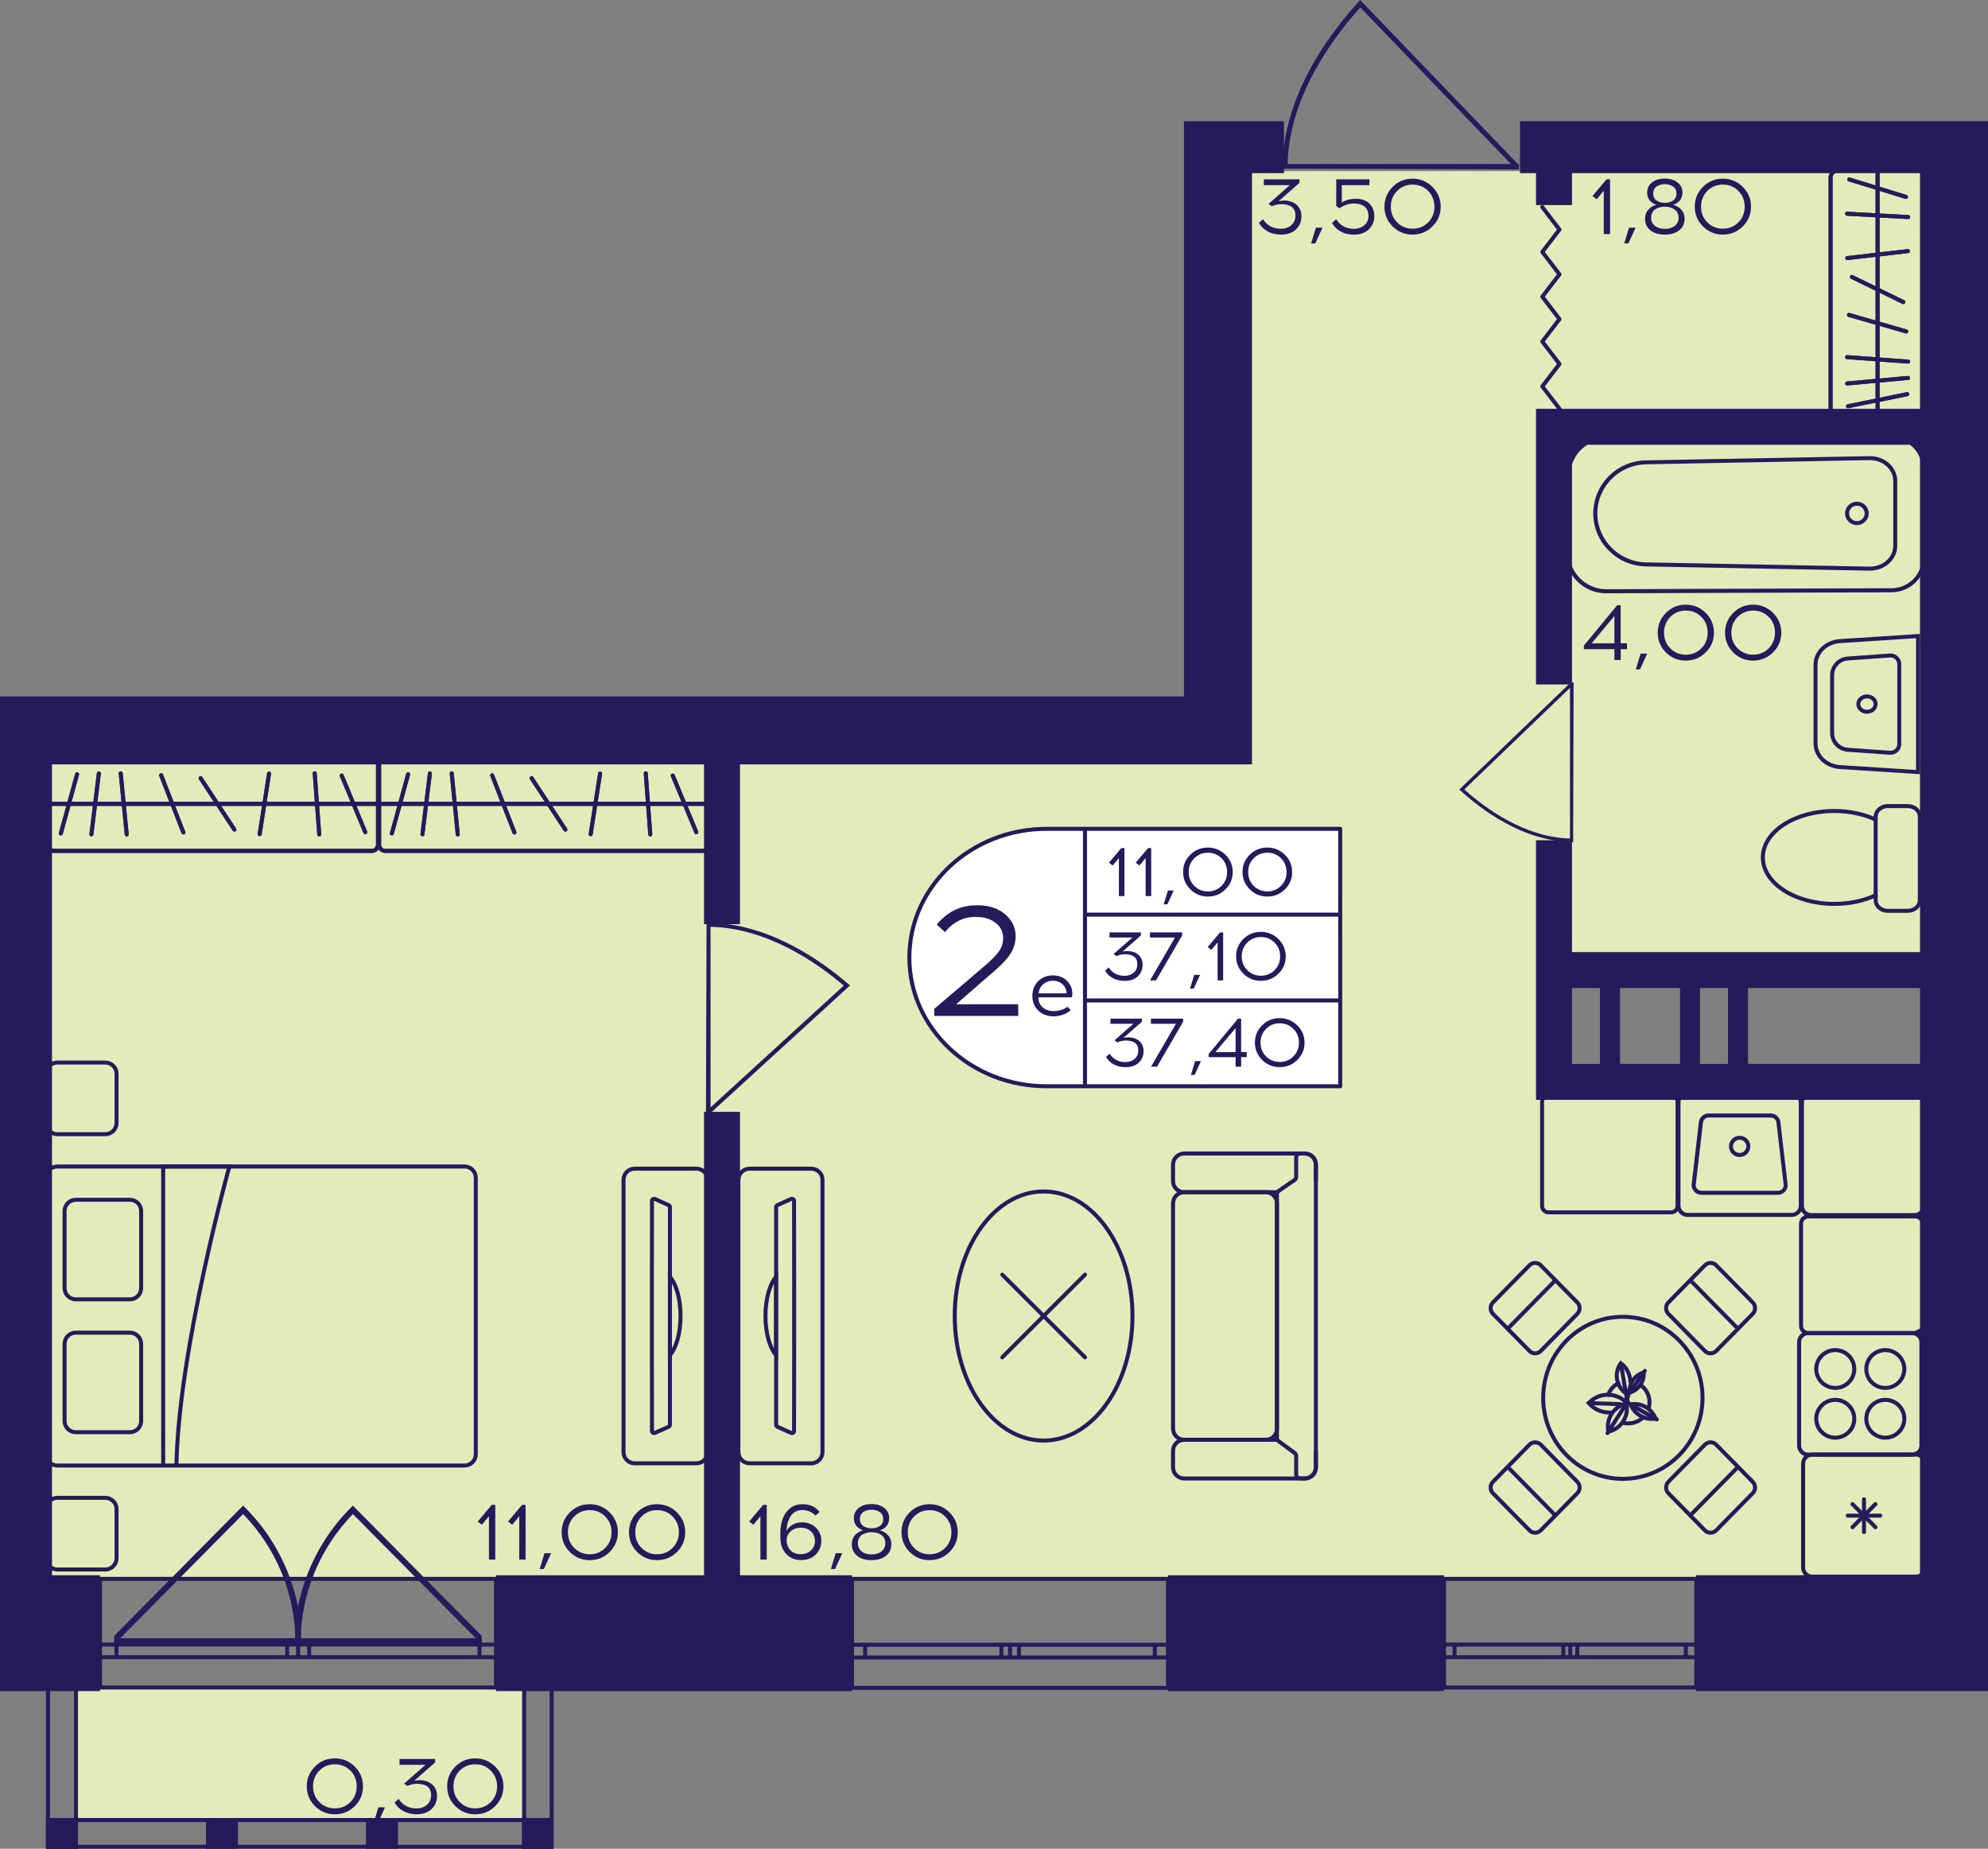 <?xml version="1.0" encoding="utf-8"?>
<!-- Generator: Adobe Illustrator 24.3.0, SVG Export Plug-In . SVG Version: 6.00 Build 0)  -->
<svg version="1.1" id="Слой_1" xmlns="http://www.w3.org/2000/svg" xmlns:xlink="http://www.w3.org/1999/xlink" x="0px" y="0px"
	 viewBox="0 0 430.17 400" style="enable-background:new 0 0 430.17 400;" xml:space="preserve">
<rect x="0" y="0" width="430.17" height="400" fill="#808080" stroke="none"/>
<path style="fill:#E3EBBA;" d="M3.89,341.26h415.46c0-35.08,0-70.16,0-105.23c-27.7-0.65-55.39-1.29-83.09-1.94
	c0-8.07,0-16.13,0-24.2c27.7-0.07,55.39-0.15,83.09-0.22c0-57.55,0-115.09,0-172.64c-51.73,0-103.47,0-155.2,0
	c-0.2,40.33-0.4,80.67-0.6,121c-86.55-0.33-173.11-0.67-259.66-1C3.89,218.44,3.89,279.85,3.89,341.26z"/>
<rect x="16.4" y="365.46" style="fill:#E3EBBA;" width="96.59" height="27.9"/>
<g>
	<rect x="9.95" y="393.36" style="fill:#251B5B;" width="6.92" height="6.64"/>
	<rect x="112.94" y="393.36" style="fill:#251B5B;" width="6.8" height="6.64"/>
	<rect x="79.19" y="393.36" style="fill:#251B5B;" width="6.92" height="6.64"/>
	<rect x="44.57" y="393.36" style="fill:#251B5B;" width="6.92" height="6.64"/>
	<g>
		<path style="fill:#251B5B;" d="M16.01,359l0,40.13h-5.19l0-40.13H16.01 M16.87,358.14H9.95l0,41.86h6.92L16.87,358.14
			L16.87,358.14z"/>
	</g>
	<g>
		<path style="fill:#251B5B;" d="M118.93,359l0,40.13h-5.07l0-40.13H118.93 M119.8,358.14h-6.8l0,41.86h6.8L119.8,358.14
			L119.8,358.14z"/>
	</g>
	<g>
		<path style="fill:#251B5B;" d="M10.81,394.23l108.06,0v4.91l-108.06,0V394.23 M9.95,393.36V400l109.79,0v-6.64L9.95,393.36
			L9.95,393.36z"/>
	</g>
</g>
<g>
	<path style="fill:none;stroke:#251B5B;stroke-width:0.865;stroke-miterlimit:10;" d="M107.32,365.12l-85.68,0l0-23.51l85.68,0
		L107.32,365.12z M21.64,365.12l85.68,0 M21.64,341.61l85.68,0 M21.64,358.56h3.56l0-2.74h-3.56L21.64,358.56z M64.51,355.82h-2.37
		l0,2.74h2.37V355.82z M25.2,358.56l36.94,0l0-2.74H25.2L25.2,358.56z M64.51,358.56h2.39l0-2.74l-2.39,0V358.56z M107.32,355.82
		h-3.56l0,2.74h3.56V355.82z M66.9,358.56h36.86l0-2.74H66.9L66.9,358.56z M21.64,358.56h3.56 M25.2,358.56l0-2.74 M25.2,355.82
		h-3.56 M64.51,355.82h-2.37 M62.14,355.82l0,2.74 M62.14,358.56h2.37 M25.2,358.56l36.94,0 M62.14,355.82H25.2 M64.51,358.56h2.39
		 M66.9,358.56l0-2.74 M66.9,355.82l-2.39,0 M107.32,355.82h-3.56 M103.76,355.82l0,2.74 M103.76,358.56h3.56 M66.9,358.56h36.86
		 M103.76,355.82H66.9"/>
</g>
<g>
	<path style="fill:none;stroke:#251B5B;stroke-width:0.865;stroke-miterlimit:10;" d="M252.73,365.2l-68.37,0l0-23.59l68.37,0
		L252.73,365.2z M184.36,365.2l68.37,0 M184.36,341.61l68.37,0 M184.36,358.62h2.84v-2.75h-2.84V358.62z M218.57,355.86h-1.89v2.75
		h1.89V355.86z M187.2,358.62l29.48,0v-2.75H187.2V358.62z M218.57,358.62h1.91v-2.75h-1.91V358.62z M252.73,355.86h-2.84v2.75h2.84
		V355.86z M220.48,358.62h29.41v-2.75l-29.41,0V358.62z M184.36,358.62h2.84 M187.2,358.62v-2.75 M187.2,355.86h-2.84
		 M218.57,355.86h-1.89 M216.68,355.86v2.75 M216.68,358.62h1.89 M187.2,358.62l29.48,0 M216.68,355.86H187.2 M218.57,358.62h1.91
		 M220.48,358.62v-2.75 M220.48,355.86h-1.91 M252.73,355.86h-2.84 M249.89,355.86v2.75 M249.89,358.62h2.84 M220.48,358.62h29.41
		 M249.89,355.86l-29.41,0"/>
</g>
<g>
	<path style="fill:none;stroke:#251B5B;stroke-width:0.865;stroke-miterlimit:10;" d="M367.05,365.12l-54.59,0v-23.51l54.59,0
		V365.12z M312.46,365.12l54.59,0 M312.46,341.61l54.59,0 M312.46,358.56h2.27v-2.74h-2.27V358.56z M339.78,355.82h-1.51v2.74h1.51
		V355.82z M314.73,358.56h23.54v-2.74l-23.54,0V358.56z M339.78,358.56h1.52v-2.74h-1.52V358.56z M367.05,355.82h-2.27v2.74h2.27
		V355.82z M341.3,358.56h23.49v-2.74H341.3V358.56z M312.46,358.56h2.27 M314.73,358.56v-2.74 M314.73,355.82h-2.27 M339.78,355.82
		h-1.51 M338.27,355.82v2.74 M338.27,358.56h1.51 M314.73,358.56h23.54 M338.27,355.82l-23.54,0 M339.78,358.56h1.52 M341.3,358.56
		v-2.74 M341.3,355.82h-1.52 M367.05,355.82h-2.27 M364.79,355.82v2.74 M364.79,358.56h2.27 M341.3,358.56h23.49 M364.79,355.82
		H341.3"/>
</g>
<g>
	<path style="fill:#251B5B;" d="M75.89,326.23c-2.22,2.22-4.15,4.64-5.77,7.23c-5.82,9.24-6.23,17.87-6.28,19.62
		c-0.03,1.11-0.01,2.02,0.02,2.6c0.37,0.02,0.75,0.03,1.12,0.05h39.22l0.09,0.09c-0.02-0.63-0.04-1.26-0.06-1.89l-27.87-28.16
		L75.89,326.23z M102.95,354.45H65.04c0.3-10.09,4.27-19.57,11.32-26.86L102.95,354.45z"/>
	<path style="fill:#251B5B;" d="M53.07,326.23c2.22,2.22,4.15,4.64,5.77,7.23c5.82,9.24,6.23,17.87,6.28,19.62
		c0.03,1.11,0.01,2.02-0.02,2.6c-0.37,0.02-0.75,0.03-1.12,0.05H24.76l-0.09,0.09c0.02-0.63,0.04-1.26,0.06-1.89l27.87-28.16
		L53.07,326.23z M26.02,354.45h37.91c-0.3-10.09-4.27-19.57-11.32-26.86L26.02,354.45z"/>
</g>
<polyline style="fill:none;stroke:#251B5B;stroke-width:0.865;stroke-linecap:round;stroke-linejoin:round;stroke-miterlimit:10;" points="
	337.45,88.44 333.73,83.6 337.45,78.75 333.73,73.9 337.45,69.05 333.73,64.2 337.45,59.36 333.73,54.51 337.45,49.67 333.73,44.82 
	"/>
<path style="fill:#251B5B;" d="M277.4,36.5c0-0.33,0.01-0.66,0.01-1h0.14c0.33-15.23,10.37-28.48,16.4-35.09l0.37-0.4l34.13,35.49
	h0.22c0,0.38,0,0.77,0,1.15C311.59,36.6,294.49,36.55,277.4,36.5z M326.94,35.49L294.35,1.6c-5.96,6.61-15.41,19.37-15.73,33.89
	L326.94,35.49z"/>
<path style="fill:#251B5B;" d="M340.4,182.23c-0.23,0-0.45-0.01-0.68-0.01v-0.09c-10.28-0.22-19.22-6.99-23.68-11.06l-0.27-0.25
	l23.95-23.01v-0.15c0.26,0,0.52,0,0.78,0C340.47,159.19,340.43,170.71,340.4,182.23z M339.72,148.83l-22.87,21.98
	c4.46,4.02,13.07,10.39,22.87,10.61L339.72,148.83z"/>
<path style="fill:#251B5B;" d="M152.89,199.55c0.28,0,0.56,0.01,0.85,0.01v0.11c12.95,0.27,24.22,8.38,29.84,13.26l0.34,0.3
	l-30.18,27.6V241c-0.33,0-0.65,0-0.98,0C152.81,227.18,152.85,213.36,152.89,199.55z M153.75,239.6l28.82-26.35
	c-5.62-4.81-16.47-12.46-28.82-12.72L153.75,239.6z"/>
<g>
	<g>
		<path style="fill:none;stroke:#251B5B;stroke-width:0.865;stroke-miterlimit:10;" d="M12.4,252.39l88.12,0
			c1.34,0,2.43,1.09,2.43,2.43l0,59.84c0,1.34-1.09,2.43-2.43,2.43l-88.12,0c-1.34,0-2.43-1.09-2.43-2.43l0-59.84
			C9.98,253.47,11.06,252.39,12.4,252.39z"/>
		<g>
			<path style="fill:none;stroke:#251B5B;stroke-width:0.865;stroke-miterlimit:10;" d="M28.11,309.88H16.4
				c-1.34,0-2.43-1.09-2.43-2.43l0-16.68c0-1.34,1.09-2.43,2.43-2.43h11.71c1.34,0,2.43,1.09,2.43,2.43l0,16.68
				C30.54,308.8,29.45,309.88,28.11,309.88z"/>
			<path style="fill:none;stroke:#251B5B;stroke-width:0.865;stroke-miterlimit:10;" d="M28.11,281.13H16.4
				c-1.34,0-2.43-1.09-2.43-2.43l0-16.68c0-1.34,1.09-2.43,2.43-2.43h11.71c1.34,0,2.43,1.09,2.43,2.43l0,16.68
				C30.54,280.04,29.45,281.13,28.11,281.13z"/>
		</g>
		<path style="fill:none;stroke:#251B5B;stroke-width:0.865;stroke-miterlimit:10;" d="M35.31,317.09l0-64.7h14.32
			c0,0-11.04,39.75-11.45,64.7"/>
	</g>
	<path style="fill:none;stroke:#251B5B;stroke-width:0.865;stroke-linecap:round;stroke-miterlimit:10;" d="M22.79,339.58H12.4
		c-1.34,0-2.43-1.09-2.43-2.43l0-10.64c0-1.34,1.09-2.43,2.43-2.43h10.39c1.34,0,2.43,1.09,2.43,2.43l0,10.64
		C25.22,338.49,24.13,339.58,22.79,339.58z"/>
	<path style="fill:none;stroke:#251B5B;stroke-width:0.865;stroke-linecap:round;stroke-miterlimit:10;" d="M22.79,245.4H12.4
		c-1.34,0-2.43-1.09-2.43-2.43l0-10.64c0-1.34,1.09-2.43,2.43-2.43h10.39c1.34,0,2.43,1.09,2.43,2.43l0,10.64
		C25.22,244.31,24.13,245.4,22.79,245.4z"/>
</g>
<g>
	<path style="fill:none;stroke:#251B5B;stroke-width:0.865;stroke-miterlimit:10;" d="M150.69,316.61h-13.34
		c-1.35,0-2.43-1.09-2.43-2.41l0-58.93c0-1.34,1.07-2.41,2.43-2.41l13.34,0c1.33,0,2.43,1.07,2.43,2.41l0,58.93
		C153.12,315.53,152.03,316.61,150.69,316.61z M144.96,261.16c0-0.17-0.12-0.34-0.28-0.41l-2.96-1.33
		c-0.31-0.12-0.64,0.09-0.64,0.41c0,2.1-0.02,8.68-0.02,16.43l0,16.92c0,7.75,0.02,14.35,0.02,16.43c0,0.34,0.33,0.55,0.64,0.41
		l2.96-1.31c0.16-0.07,0.28-0.24,0.28-0.43L144.96,261.16z"/>
	<g>
		<path style="fill:none;stroke:#251B5B;stroke-width:0.865;stroke-miterlimit:10;" d="M147.26,284.73c0-3.69-0.94-6.91-2.3-8.47
			l0,16.95C146.33,291.64,147.26,288.43,147.26,284.73z"/>
	</g>
</g>
<g>
	<g>
		<g>
			<path style="fill:#251B5B;" d="M80.47,164.2c0.49,0,0.89,0.4,0.89,0.89v17.69c0,0.49-0.4,0.89-0.89,0.89H11.73
				c-0.49,0-0.89-0.4-0.89-0.89v-17.69c0-0.49,0.4-0.89,0.89-0.89H80.47 M80.47,163.33H11.73c-0.97,0-1.76,0.79-1.76,1.76v17.69
				c0,0.97,0.79,1.76,1.76,1.76h68.74c0.97,0,1.76-0.79,1.76-1.76v-17.69C82.23,164.12,81.44,163.33,80.47,163.33L80.47,163.33z"/>
		</g>
	</g>
	
		<line style="fill:none;stroke:#251B5B;stroke-width:0.865;stroke-miterlimit:10;" x1="82.24" y1="173.93" x2="10.22" y2="173.93"/>
	
		<line style="fill:none;stroke:#251B5B;stroke-width:0.865;stroke-linecap:round;stroke-miterlimit:10;" x1="69.08" y1="180.54" x2="68.1" y2="167.32"/>
	
		<line style="fill:none;stroke:#251B5B;stroke-width:0.865;stroke-linecap:round;stroke-miterlimit:10;" x1="56.19" y1="180.48" x2="58.22" y2="167.38"/>
	
		<line style="fill:none;stroke:#251B5B;stroke-width:0.865;stroke-linecap:round;stroke-miterlimit:10;" x1="13.16" y1="180.33" x2="16.68" y2="167.54"/>
	
		<line style="fill:none;stroke:#251B5B;stroke-width:0.865;stroke-linecap:round;stroke-miterlimit:10;" x1="50.71" y1="179.49" x2="43.41" y2="168.38"/>
	
		<line style="fill:none;stroke:#251B5B;stroke-width:0.865;stroke-linecap:round;stroke-miterlimit:10;" x1="39.68" y1="180.12" x2="34.87" y2="167.75"/>
	
		<line style="fill:none;stroke:#251B5B;stroke-width:0.865;stroke-linecap:round;stroke-miterlimit:10;" x1="27.42" y1="180.53" x2="26.12" y2="167.33"/>
	
		<line style="fill:none;stroke:#251B5B;stroke-width:0.865;stroke-linecap:round;stroke-miterlimit:10;" x1="19.78" y1="180.51" x2="21.39" y2="167.35"/>
	
		<line style="fill:none;stroke:#251B5B;stroke-width:0.865;stroke-linecap:round;stroke-miterlimit:10;" x1="79.04" y1="180.06" x2="73.94" y2="167.8"/>
	<g>
		<g>
			<path style="fill:#251B5B;" d="M80.47,164.2c0.49,0,0.89,0.4,0.89,0.89v17.69c0,0.49-0.4,0.89-0.89,0.89H11.73
				c-0.49,0-0.89-0.4-0.89-0.89v-17.69c0-0.49,0.4-0.89,0.89-0.89H80.47 M80.47,163.33H11.73c-0.97,0-1.76,0.79-1.76,1.76v17.69
				c0,0.97,0.79,1.76,1.76,1.76h68.74c0.97,0,1.76-0.79,1.76-1.76v-17.69C82.23,164.12,81.44,163.33,80.47,163.33L80.47,163.33z"/>
		</g>
	</g>
	
		<line style="fill:none;stroke:#251B5B;stroke-width:0.865;stroke-miterlimit:10;" x1="82.24" y1="173.93" x2="10.22" y2="173.93"/>
	
		<line style="fill:none;stroke:#251B5B;stroke-width:0.865;stroke-linecap:round;stroke-miterlimit:10;" x1="69.08" y1="180.54" x2="68.1" y2="167.32"/>
	
		<line style="fill:none;stroke:#251B5B;stroke-width:0.865;stroke-linecap:round;stroke-miterlimit:10;" x1="56.19" y1="180.48" x2="58.22" y2="167.38"/>
	
		<line style="fill:none;stroke:#251B5B;stroke-width:0.865;stroke-linecap:round;stroke-miterlimit:10;" x1="13.16" y1="180.33" x2="16.68" y2="167.54"/>
	
		<line style="fill:none;stroke:#251B5B;stroke-width:0.865;stroke-linecap:round;stroke-miterlimit:10;" x1="50.71" y1="179.49" x2="43.41" y2="168.38"/>
	
		<line style="fill:none;stroke:#251B5B;stroke-width:0.865;stroke-linecap:round;stroke-miterlimit:10;" x1="39.68" y1="180.12" x2="34.87" y2="167.75"/>
	
		<line style="fill:none;stroke:#251B5B;stroke-width:0.865;stroke-linecap:round;stroke-miterlimit:10;" x1="27.42" y1="180.53" x2="26.12" y2="167.33"/>
	
		<line style="fill:none;stroke:#251B5B;stroke-width:0.865;stroke-linecap:round;stroke-miterlimit:10;" x1="19.78" y1="180.51" x2="21.39" y2="167.35"/>
	
		<line style="fill:none;stroke:#251B5B;stroke-width:0.865;stroke-linecap:round;stroke-miterlimit:10;" x1="79.04" y1="180.06" x2="73.94" y2="167.8"/>
</g>
<g>
	<g>
		<path style="fill:none;stroke:#251B5B;stroke-width:0.865;stroke-miterlimit:10;" d="M405.86,177.35v-0.64
			c0-1.26,1.17-2.3,2.61-2.3h4.35c1.45,0,2.6,1.03,2.6,2.3v18.06c0,1.26-1.16,2.3-2.6,2.3h-4.35c-1.43,0-2.61-1.03-2.61-2.3v-1.06"
			/>
	</g>
	<g>
		<path style="fill:none;stroke:#251B5B;stroke-width:0.865;stroke-miterlimit:10;" d="M381.45,185.52
			c0-5.55,6.92-10.05,15.46-10.05c3.33,0,6.43,0.68,8.95,1.87v16.36c-2.52,1.19-5.62,1.87-8.95,1.87
			C388.37,195.57,381.45,191.07,381.45,185.52z"/>
	</g>
</g>
<g>
	<g>
		<path style="fill:#251B5B;" d="M347.38,94.66l61.89,0.22c3.63,0,6.59,2.92,6.59,6.51v19.37c0,1.74-0.68,3.37-1.93,4.6
			c-1.24,1.23-2.9,1.91-4.66,1.91l-61.88,0.22c-4.31-0.1-7.81-3.64-7.81-7.9v-17.03C339.58,98.31,343.08,94.77,347.38,94.66
			 M347.37,93.8c-4.81,0.11-8.66,4-8.66,8.77v17.03c0,4.77,3.84,8.66,8.66,8.77l61.9-0.22c4.11,0,7.45-3.3,7.45-7.38V101.4
			c0-4.07-3.34-7.38-7.45-7.38L347.37,93.8L347.37,93.8z"/>
	</g>
	<g>
		<path style="fill:#251B5B;" d="M404.61,99.55c2.79,0,5.06,2.02,5.06,4.49l0,14.07c0,2.48-2.27,4.49-5.05,4.49l-48.49-0.92
			c-5.79-0.12-10.5-4.88-10.5-10.61s4.71-10.49,10.5-10.61L404.61,99.55 M404.6,98.69l-48.49,0.92
			c-6.31,0.13-11.35,5.23-11.35,11.47v0c0,6.24,5.04,11.34,11.35,11.47l48.49,0.92c3.28,0,5.93-2.4,5.93-5.36l0-14.07
			C410.53,101.09,407.88,98.69,404.6,98.69L404.6,98.69z"/>
	</g>
	<g>
		<path style="fill:#251B5B;" d="M401.8,109.42c0.93,0,1.69,0.75,1.69,1.67s-0.76,1.67-1.69,1.67s-1.69-0.75-1.69-1.67
			S400.87,109.42,401.8,109.42 M401.8,108.55c-1.41,0-2.56,1.13-2.56,2.53s1.14,2.53,2.56,2.53s2.56-1.13,2.56-2.53
			S403.21,108.55,401.8,108.55L401.8,108.55z"/>
	</g>
</g>
<g>
	<g>
		<path style="fill:#251B5B;" d="M403.98,151.11c0.79,0,1.44,0.55,1.44,1.23s-0.64,1.23-1.44,1.23s-1.44-0.55-1.44-1.23
			S403.19,151.11,403.98,151.11 M403.98,150.25c-1.27,0-2.3,0.94-2.3,2.09c0,1.15,1.03,2.09,2.3,2.09c1.27,0,2.3-0.94,2.3-2.09
			C406.28,151.19,405.25,150.25,403.98,150.25L403.98,150.25z"/>
	</g>
	<g>
		<path style="fill:#251B5B;" d="M414.6,138.08v28.52l-16.45-1.06c-2.73-0.18-4.87-2.23-4.87-4.68v-17.03c0-2.45,2.14-4.5,4.87-4.68
			L414.6,138.08 M415.47,137.16l-17.37,1.12c-3.2,0.21-5.68,2.63-5.68,5.54v17.03c0,2.92,2.48,5.34,5.68,5.54l17.37,1.12V137.16
			L415.47,137.16z"/>
	</g>
	<g>
		<path style="fill:#251B5B;" d="M409.07,142.25c0.81,0,1.47,0.66,1.47,1.47v17.25c0,0.81-0.66,1.47-1.47,1.47
			c-0.04,0-0.07,0-0.11,0l-9.1-0.65c-1.68-0.12-2.99-1.52-2.99-3.2V146.1c0-1.68,1.31-3.08,2.99-3.2l9.1-0.65
			C408.99,142.25,409.03,142.25,409.07,142.25 M409.07,141.39c-0.06,0-0.11,0-0.17,0.01l-9.1,0.65c-2.14,0.15-3.79,1.93-3.79,4.06
			v12.48c0,2.14,1.66,3.91,3.79,4.06l9.1,0.65c0.06,0,0.11,0.01,0.17,0.01c1.28,0,2.33-1.04,2.33-2.33v-17.25
			C411.4,142.42,410.34,141.39,409.07,141.39L409.07,141.39z"/>
	</g>
</g>
<g>
	
		<ellipse style="fill:none;stroke:#251B5B;stroke-width:0.865;stroke-miterlimit:10;" cx="351.16" cy="302.44" rx="17.24" ry="17.53"/>
	<g>
		<g>
			<path style="fill:none;stroke:#251B5B;stroke-width:0.865;stroke-miterlimit:10;" d="M341.29,284.28l-7.89,8.02
				c-0.68,0.69-1.77,0.69-2.45,0l-7.89-8.02c-0.68-0.69-0.68-1.8,0-2.49l7.89-8.02c0.68-0.69,1.77-0.69,2.45,0l7.89,8.02
				C341.97,282.48,341.97,283.59,341.29,284.28z"/>
			
				<line style="fill:none;stroke:#251B5B;stroke-width:0.865;stroke-miterlimit:10;" x1="326.12" y1="287.61" x2="336.68" y2="276.88"/>
		</g>
	</g>
	<g>
		<g>
			<path style="fill:none;stroke:#251B5B;stroke-width:0.865;stroke-miterlimit:10;" d="M361.02,320.6l7.89-8.02
				c0.68-0.69,1.77-0.69,2.45,0l7.89,8.02c0.68,0.69,0.68,1.8,0,2.49l-7.89,8.02c-0.68,0.69-1.77,0.69-2.45,0l-7.89-8.02
				C360.35,322.41,360.35,321.29,361.02,320.6z"/>
			
				<line style="fill:none;stroke:#251B5B;stroke-width:0.865;stroke-miterlimit:10;" x1="376.19" y1="317.27" x2="365.63" y2="328.01"/>
		</g>
	</g>
	<g>
		<g>
			<path style="fill:none;stroke:#251B5B;stroke-width:0.865;stroke-miterlimit:10;" d="M368.91,292.3l-7.89-8.02
				c-0.68-0.69-0.68-1.8,0-2.49l7.89-8.02c0.68-0.69,1.77-0.69,2.45,0l7.89,8.02c0.68,0.69,0.68,1.8,0,2.49l-7.89,8.02
				C370.68,292.99,369.59,292.99,368.91,292.3z"/>
			
				<line style="fill:none;stroke:#251B5B;stroke-width:0.865;stroke-miterlimit:10;" x1="365.63" y1="276.88" x2="376.19" y2="287.61"/>
		</g>
	</g>
	<g>
		<g>
			<path style="fill:none;stroke:#251B5B;stroke-width:0.865;stroke-miterlimit:10;" d="M333.4,312.58l7.89,8.02
				c0.68,0.69,0.68,1.8,0,2.49l-7.89,8.02c-0.68,0.69-1.77,0.69-2.45,0l-7.89-8.02c-0.68-0.69-0.68-1.8,0-2.49l7.89-8.02
				C331.63,311.9,332.73,311.9,333.4,312.58z"/>
			
				<line style="fill:none;stroke:#251B5B;stroke-width:0.865;stroke-miterlimit:10;" x1="336.68" y1="328.01" x2="326.12" y2="317.27"/>
		</g>
	</g>
</g>
<g>
	<path style="fill:none;stroke:#251B5B;stroke-width:0.865;stroke-linecap:square;stroke-miterlimit:10;" d="M355.23,306.95
		c-0.49,0.4-1.07,0.7-1.72,0.87c-0.68,0.18-1.36,0.2-2.01,0.08"/>
	<path style="fill:none;stroke:#251B5B;stroke-width:0.865;stroke-linecap:square;stroke-miterlimit:10;" d="M355.29,299.9
		c0.7,0.58,1.23,1.37,1.48,2.31c0.2,0.74,0.21,1.48,0.05,2.18"/>
	<path style="fill:none;stroke:#251B5B;stroke-width:0.865;stroke-linecap:square;stroke-miterlimit:10;" d="M348.02,301.72
		c0.39-1.05,1.1-1.87,2.13-2.4"/>
	<g>
		<path style="fill:#251B5B;" d="M353.66,304.21L353.66,304.21c1.67,0,3.17,0.93,3.93,2.35c-0.06,0-0.11,0-0.17,0
			c-1.67,0-3.17-0.93-3.93-2.35C353.54,304.21,353.6,304.21,353.66,304.21 M353.66,303.35c-0.45,0-0.91,0.06-1.37,0.18h0v0
			c0.64,2.35,2.79,3.9,5.13,3.9c0.45,0,0.91-0.06,1.37-0.18C358.15,304.9,356,303.35,353.66,303.35L353.66,303.35z"/>
	</g>
	<path style="fill:none;stroke:#251B5B;stroke-width:0.865;stroke-linecap:round;stroke-miterlimit:10;" d="M352.28,300.9
		c-0.1,0.21-0.32,0.36-0.47,0.56c-2.12-1.5-2.6-4.41-1.1-6.5c0.56,0.4,1.01,0.9,1.34,1.46c0.44,0.75,0.75,1.66,0.72,2.53"/>
	<g>
		<path style="fill:#251B5B;" d="M355.23,297.58c-0.05,0.65-0.27,1.28-0.66,1.83c-0.39,0.56-0.91,1-1.52,1.28
			c0.05-0.65,0.27-1.28,0.66-1.83C354.1,298.3,354.63,297.86,355.23,297.58 M356.03,296.43c-2.55,0.46-4.24,2.88-3.77,5.41
			C354.81,301.38,356.5,298.96,356.03,296.43L356.03,296.43z"/>
	</g>
	<path style="fill:none;stroke:#251B5B;stroke-width:0.865;stroke-linecap:round;stroke-miterlimit:10;" d="M348.52,305.62
		c-1.57,0.07-3.29-0.51-4.45-1.74l-0.3-0.32l0.32-0.29c2.11-1.96,5.35-1.97,7.5-0.12c0.05,0.05,0.11,0.09,0.15,0.14"/>
	
		<line style="fill:none;stroke:#251B5B;stroke-width:0.865;stroke-linecap:round;stroke-linejoin:round;stroke-miterlimit:10;" x1="350.64" y1="303.81" x2="343.98" y2="303.58"/>
	<g>
		<path style="fill:#251B5B;" d="M351.57,304.24c0.13,1.06-0.11,2.12-0.69,3.03c-0.59,0.93-1.46,1.6-2.5,1.94
			c-0.13-1.06,0.11-2.12,0.69-3.03C349.66,305.25,350.53,304.58,351.57,304.24 M352.24,303.18l-0.39,0.09
			c-3.02,0.66-4.91,3.62-4.23,6.61l0.09,0.39l0.39-0.09c3.02-0.66,4.91-3.62,4.23-6.61L352.24,303.18L352.24,303.18z"/>
	</g>
	
		<line style="fill:none;stroke:#251B5B;stroke-width:0.865;stroke-linecap:round;stroke-linejoin:round;stroke-miterlimit:10;" x1="352.12" y1="303.37" x2="347.84" y2="310.06"/>
	
		<line style="fill:none;stroke:#251B5B;stroke-width:0.865;stroke-linecap:round;stroke-miterlimit:10;" x1="351.78" y1="301.24" x2="350.77" y2="295.25"/>
	<polyline style="fill:none;stroke:#251B5B;stroke-width:0.865;stroke-linecap:round;stroke-miterlimit:10;" points="
		355.92,296.61 352.4,301.65 352.05,302.77 	"/>
	<path style="fill:none;stroke:#251B5B;stroke-width:0.865;stroke-linecap:round;stroke-miterlimit:10;" d="M351.93,303.31
		l0.66,0.44c0.04,0.02,5.92,3.37,5.92,3.37"/>
	
		<line style="fill:none;stroke:#251B5B;stroke-width:0.865;stroke-linecap:round;stroke-miterlimit:10;" x1="351.78" y1="301.19" x2="352.2" y2="303.65"/>
	
		<line style="fill:none;stroke:#251B5B;stroke-width:0.865;stroke-linecap:round;stroke-miterlimit:10;" x1="351.71" y1="303.37" x2="351.97" y2="302.54"/>
	<polygon style="fill:none;stroke:#251B5B;stroke-width:0.865;stroke-linecap:round;stroke-miterlimit:10;" points="351.76,303.29 
		351.99,302.86 352.13,303.14 	"/>
	<polygon style="fill:#251B5B;" points="352.24,300.62 352.4,301.65 352.1,302.39 351.78,301.24 	"/>
	<path style="fill:#251B5B;" d="M352.24,302.53c0.01,0.03,0.17,1.01,0.17,1.01l-0.32-0.28l-0.07-0.59L352.24,302.53z"/>
	<polygon style="fill:#251B5B;" points="351.88,302.17 351.57,303.24 351.7,303.31 352.02,302.68 	"/>
</g>
<g>
	<path style="fill:#251B5B;" d="M414.39,237.03c0.86,0,1.55,0.7,1.55,1.55v22.34c0,0.86-0.7,1.55-1.55,1.55h-22.5
		c-0.86,0-1.55-0.7-1.55-1.55v-22.34c0-0.86,0.7-1.55,1.55-1.55H414.39 M414.39,236.16h-22.5c-1.34,0-2.42,1.08-2.42,2.42v22.34
		c0,1.34,1.08,2.42,2.42,2.42h22.5c1.34,0,2.42-1.08,2.42-2.42v-22.34C416.81,237.25,415.72,236.16,414.39,236.16L414.39,236.16z"/>
</g>
<g>
	<g>
		<path style="fill:#251B5B;" d="M387.68,236.99c0.86,0,1.55,0.7,1.55,1.55v22.34c0,0.86-0.7,1.55-1.55,1.55h-22.5
			c-0.86,0-1.55-0.7-1.55-1.55v-22.34c0-0.86,0.7-1.55,1.55-1.55H387.68 M387.68,236.12h-22.5c-1.34,0-2.42,1.08-2.42,2.42v22.34
			c0,1.34,1.08,2.42,2.42,2.42h22.5c1.34,0,2.42-1.08,2.42-2.42v-22.34C390.1,237.21,389.01,236.12,387.68,236.12L387.68,236.12z"/>
	</g>
	<g>
		<path style="fill:#251B5B;" d="M383.15,241.79c0.69,0,1.26,0.56,1.26,1.24v0.05l0.01,0.05l1.55,13.31
			c-0.02,0.67-0.58,1.2-1.25,1.2h-16.55c-0.68,0-1.23-0.53-1.25-1.2l1.55-13.31l0.01-0.05v-0.05c0-0.69,0.56-1.24,1.26-1.24H383.15
			 M383.15,240.92H369.7c-1.17,0-2.12,0.94-2.12,2.11l-1.55,13.37c0,1.16,0.95,2.11,2.12,2.11h16.55c1.17,0,2.12-0.94,2.12-2.11
			l-1.55-13.37C385.27,241.87,384.32,240.92,383.15,240.92L383.15,240.92z"/>
	</g>
	<g>
		<path style="fill:#251B5B;" d="M376.43,246.6c0.8,0,1.45,0.64,1.45,1.43s-0.65,1.43-1.45,1.43s-1.45-0.64-1.45-1.43
			S375.63,246.6,376.43,246.6 M376.43,245.74c-1.28,0-2.31,1.03-2.31,2.3s1.03,2.3,2.31,2.3c1.28,0,2.31-1.03,2.31-2.3
			S377.7,245.74,376.43,245.74L376.43,245.74z"/>
	</g>
</g>
<g>
	<g>
		<path style="fill:#251B5B;" d="M413.78,288.86c0.86,0,1.55,0.7,1.55,1.55v22.34c0,0.86-0.7,1.55-1.55,1.55h-22.5
			c-0.86,0-1.55-0.7-1.55-1.55v-22.34c0-0.86,0.7-1.55,1.55-1.55H413.78 M413.78,288h-22.5c-1.34,0-2.42,1.08-2.42,2.42v22.34
			c0,1.34,1.08,2.42,2.42,2.42h22.5c1.34,0,2.42-1.08,2.42-2.42v-22.34C416.2,289.08,415.12,288,413.78,288L413.78,288z"/>
	</g>
	<g>
		<g>
			<path style="fill:#251B5B;" d="M407.95,303.31c2.03,0,3.68,1.64,3.68,3.66s-1.65,3.66-3.68,3.66s-3.68-1.64-3.68-3.66
				S405.92,303.31,407.95,303.31 M407.95,302.45c-2.51,0-4.55,2.02-4.55,4.52c0,2.5,2.04,4.52,4.55,4.52s4.55-2.02,4.55-4.52
				C412.5,304.47,410.46,302.45,407.95,302.45L407.95,302.45z"/>
		</g>
		<g>
			<path style="fill:#251B5B;" d="M397.12,292.55c2.03,0,3.68,1.64,3.68,3.66s-1.65,3.66-3.68,3.66s-3.68-1.64-3.68-3.66
				S395.09,292.55,397.12,292.55 M397.12,291.68c-2.51,0-4.55,2.02-4.55,4.52c0,2.5,2.04,4.52,4.55,4.52s4.55-2.02,4.55-4.52
				C401.67,293.71,399.63,291.68,397.12,291.68L397.12,291.68z"/>
		</g>
		<g>
			<path style="fill:#251B5B;" d="M397.12,303.31c2.03,0,3.68,1.64,3.68,3.66s-1.65,3.66-3.68,3.66s-3.68-1.64-3.68-3.66
				S395.09,303.31,397.12,303.31 M397.12,302.45c-2.51,0-4.55,2.02-4.55,4.52c0,2.5,2.04,4.52,4.55,4.52s4.55-2.02,4.55-4.52
				C401.67,304.47,399.63,302.45,397.12,302.45L397.12,302.45z"/>
		</g>
		<g>
			<path style="fill:#251B5B;" d="M407.95,292.55c2.03,0,3.68,1.64,3.68,3.66s-1.65,3.66-3.68,3.66s-3.68-1.64-3.68-3.66
				S405.92,292.55,407.95,292.55 M407.95,291.68c-2.51,0-4.55,2.02-4.55,4.52c0,2.5,2.04,4.52,4.55,4.52s4.55-2.02,4.55-4.52
				C412.5,293.71,410.46,291.68,407.95,291.68L407.95,291.68z"/>
		</g>
	</g>
</g>
<g>
	<path style="fill:#251B5B;" d="M414.48,263.63c0.64,0,1.15,0.52,1.15,1.15v22.08c0,0.64-0.52,1.15-1.15,1.15h-23.18
		c-0.64,0-1.15-0.52-1.15-1.15v-22.08c0-0.64,0.52-1.15,1.15-1.15H414.48 M414.48,262.76h-23.18c-1.12,0-2.02,0.9-2.02,2.02v22.08
		c0,1.12,0.9,2.02,2.02,2.02h23.18c1.12,0,2.02-0.9,2.02-2.02v-22.08C416.5,263.67,415.6,262.76,414.48,262.76L414.48,262.76z"/>
</g>
<g>
	<g>
		<path style="fill:#251B5B;" d="M414.53,315.14c0.86,0,1.55,0.7,1.55,1.55v22.46c0,0.86-0.7,1.55-1.55,1.55h-22.38
			c-0.86,0-1.55-0.7-1.55-1.55V316.7c0-0.86,0.7-1.55,1.55-1.55H414.53 M414.53,314.28h-22.38c-1.34,0-2.42,1.08-2.42,2.42v22.46
			c0,1.34,1.08,2.42,2.42,2.42h22.38c1.34,0,2.42-1.08,2.42-2.42V316.7C416.94,315.36,415.86,314.28,414.53,314.28L414.53,314.28z"
			/>
	</g>
	<g>
		
			<line style="fill:none;stroke:#251B5B;stroke-width:0.865;stroke-linecap:round;stroke-miterlimit:10;" x1="406.85" y1="327.93" x2="399.82" y2="327.93"/>
		
			<line style="fill:none;stroke:#251B5B;stroke-width:0.865;stroke-linecap:round;stroke-miterlimit:10;" x1="405.82" y1="325.43" x2="400.85" y2="330.43"/>
		
			<line style="fill:none;stroke:#251B5B;stroke-width:0.865;stroke-linecap:round;stroke-miterlimit:10;" x1="403.34" y1="324.4" x2="403.34" y2="331.46"/>
		
			<line style="fill:none;stroke:#251B5B;stroke-width:0.865;stroke-linecap:round;stroke-miterlimit:10;" x1="400.85" y1="325.43" x2="405.82" y2="330.43"/>
	</g>
</g>
<g>
	<path style="fill:#251B5B;" d="M361.61,237.48c0.52,0,0.95,0.42,0.95,0.95v22.5c0,0.52-0.42,0.95-0.95,0.95h-26.55
		c-0.52,0-0.95-0.42-0.95-0.95v-22.5c0-0.52,0.42-0.95,0.95-0.95H361.61 M361.61,236.62h-26.55c-1,0-1.81,0.81-1.81,1.81v22.5
		c0,1,0.81,1.81,1.81,1.81h26.55c1,0,1.81-0.81,1.81-1.81v-22.5C363.42,237.43,362.61,236.62,361.61,236.62L361.61,236.62z"/>
</g>
<g>
	<path style="fill:none;stroke:#251B5B;stroke-width:0.865;stroke-miterlimit:10;" d="M162.2,316.61h13.34
		c1.35,0,2.43-1.09,2.43-2.41l0-58.93c0-1.34-1.07-2.41-2.43-2.41l-13.34,0c-1.33,0-2.43,1.07-2.43,2.41l0,58.93
		C159.78,315.53,160.87,316.61,162.2,316.61z M167.94,261.16c0-0.17,0.12-0.34,0.28-0.41l2.96-1.33c0.31-0.12,0.64,0.09,0.64,0.41
		c0,2.1,0.02,8.68,0.02,16.43v16.92c0,7.75-0.02,14.35-0.02,16.43c0,0.34-0.33,0.55-0.64,0.41l-2.96-1.31
		c-0.16-0.07-0.28-0.24-0.28-0.43L167.94,261.16z"/>
	<g>
		<path style="fill:none;stroke:#251B5B;stroke-width:0.865;stroke-miterlimit:10;" d="M165.63,284.73c0-3.69,0.94-6.91,2.3-8.47
			v16.95C166.57,291.64,165.63,288.43,165.63,284.73z"/>
	</g>
</g>
<g>
	<path style="fill:none;stroke:#251B5B;stroke-width:0.865;stroke-miterlimit:10;" d="M284.74,255.54l0-3.55
		c0-1.33-1.09-2.41-2.43-2.41h-0.97h-25.09c-1.33,0-2.43,1.09-2.43,2.41l0,3.55c0,1.34,1.09,2.41,2.43,2.41h20.19"/>
	<path style="fill:none;stroke:#251B5B;stroke-width:0.865;stroke-miterlimit:10;" d="M284.74,313.93v3.55
		c0,1.34-1.09,2.41-2.43,2.41h-0.97l-25.09,0c-1.33,0-2.43-1.07-2.43-2.41v-3.55c0-1.33,1.09-2.41,2.43-2.41h20.15"/>
	<path style="fill:none;stroke:#251B5B;stroke-width:0.865;stroke-miterlimit:10;" d="M253.83,309.1l0-48.73
		c0-1.34,1.08-2.42,2.42-2.42h17.64c1.34,0,2.42,1.08,2.42,2.42l0,48.73c0,1.34-1.08,2.42-2.42,2.42h-17.64
		C254.91,311.52,253.83,310.44,253.83,309.1z"/>
	<path style="fill:none;stroke:#251B5B;stroke-width:0.865;stroke-miterlimit:10;" d="M280.12,314.36l-3.46-2.55
		c-0.22-0.16-0.35-0.42-0.35-0.69l0-52.73c0-0.28,0.14-0.55,0.37-0.71l3.42-2.36c0.23-0.16,0.37-0.43,0.37-0.71l0-4.18
		c0-0.48,0.39-0.86,0.87-0.86h0.97c1.34,0,2.43,1.08,2.43,2.41v65.49c0,1.33-1.09,2.41-2.43,2.41h-0.97c-0.48,0-0.87-0.39-0.87-0.86
		v-3.98C280.47,314.78,280.34,314.53,280.12,314.36z"/>
</g>
<g>
	
		<ellipse style="fill:none;stroke:#251B5B;stroke-width:0.865;stroke-miterlimit:10;" cx="225.82" cy="284.74" rx="19.23" ry="26.95"/>
	<g>
		
			<line style="fill:none;stroke:#251B5B;stroke-width:0.865;stroke-linecap:round;stroke-miterlimit:10;" x1="234.78" y1="293.68" x2="216.87" y2="275.79"/>
		
			<line style="fill:none;stroke:#251B5B;stroke-width:0.865;stroke-linecap:round;stroke-miterlimit:10;" x1="234.78" y1="275.79" x2="216.87" y2="293.68"/>
	</g>
</g>
<g>
	<g>
		<g>
			<path style="fill:#251B5B;" d="M414.88,37.31c0.64,0,1.16,0.52,1.16,1.16v49.79c0,0.64-0.52,1.16-1.16,1.16h-17.18
				c-0.64,0-1.16-0.52-1.16-1.16V38.46c0-0.64,0.52-1.16,1.16-1.16H414.88 M414.88,36.44h-17.18c-1.12,0-2.02,0.91-2.02,2.02v49.79
				c0,1.12,0.91,2.02,2.02,2.02h17.18c1.12,0,2.02-0.91,2.02-2.02V38.46C416.9,37.35,415.99,36.44,414.88,36.44L414.88,36.44z"/>
		</g>
	</g>
	
		<line style="fill:none;stroke:#251B5B;stroke-width:0.865;stroke-miterlimit:10;" x1="406.28" y1="36.43" x2="406.28" y2="90.09"/>
	
		<line style="fill:none;stroke:#251B5B;stroke-width:0.865;stroke-linecap:round;stroke-miterlimit:10;" x1="399.66" y1="46.24" x2="412.9" y2="46.96"/>
	
		<line style="fill:none;stroke:#251B5B;stroke-width:0.865;stroke-linecap:round;stroke-miterlimit:10;" x1="399.72" y1="55.84" x2="412.84" y2="54.33"/>
	
		<line style="fill:none;stroke:#251B5B;stroke-width:0.865;stroke-linecap:round;stroke-miterlimit:10;" x1="399.88" y1="87.9" x2="412.69" y2="85.28"/>
	
		<line style="fill:none;stroke:#251B5B;stroke-width:0.865;stroke-linecap:round;stroke-miterlimit:10;" x1="400.72" y1="59.92" x2="411.85" y2="65.36"/>
	
		<line style="fill:none;stroke:#251B5B;stroke-width:0.865;stroke-linecap:round;stroke-miterlimit:10;" x1="400.09" y1="68.14" x2="412.48" y2="71.72"/>
	
		<line style="fill:none;stroke:#251B5B;stroke-width:0.865;stroke-linecap:round;stroke-miterlimit:10;" x1="399.68" y1="77.27" x2="412.89" y2="78.24"/>
	
		<line style="fill:none;stroke:#251B5B;stroke-width:0.865;stroke-linecap:round;stroke-miterlimit:10;" x1="399.69" y1="82.97" x2="412.87" y2="81.77"/>
	
		<line style="fill:none;stroke:#251B5B;stroke-width:0.865;stroke-linecap:round;stroke-miterlimit:10;" x1="400.15" y1="38.82" x2="412.42" y2="42.61"/>
	<g>
		<g>
			<path style="fill:#251B5B;" d="M414.88,37.31c0.64,0,1.16,0.52,1.16,1.16v49.79c0,0.64-0.52,1.16-1.16,1.16h-17.18
				c-0.64,0-1.16-0.52-1.16-1.16V38.46c0-0.64,0.52-1.16,1.16-1.16H414.88 M414.88,36.44h-17.18c-1.12,0-2.02,0.91-2.02,2.02v49.79
				c0,1.12,0.91,2.02,2.02,2.02h17.18c1.12,0,2.02-0.91,2.02-2.02V38.46C416.9,37.35,415.99,36.44,414.88,36.44L414.88,36.44z"/>
		</g>
	</g>
	
		<line style="fill:none;stroke:#251B5B;stroke-width:0.865;stroke-miterlimit:10;" x1="406.28" y1="36.43" x2="406.28" y2="90.09"/>
	
		<line style="fill:none;stroke:#251B5B;stroke-width:0.865;stroke-linecap:round;stroke-miterlimit:10;" x1="399.66" y1="46.24" x2="412.9" y2="46.96"/>
	
		<line style="fill:none;stroke:#251B5B;stroke-width:0.865;stroke-linecap:round;stroke-miterlimit:10;" x1="399.72" y1="55.84" x2="412.84" y2="54.33"/>
	
		<line style="fill:none;stroke:#251B5B;stroke-width:0.865;stroke-linecap:round;stroke-miterlimit:10;" x1="399.88" y1="87.9" x2="412.69" y2="85.28"/>
	
		<line style="fill:none;stroke:#251B5B;stroke-width:0.865;stroke-linecap:round;stroke-miterlimit:10;" x1="400.72" y1="59.92" x2="411.85" y2="65.36"/>
	
		<line style="fill:none;stroke:#251B5B;stroke-width:0.865;stroke-linecap:round;stroke-miterlimit:10;" x1="400.09" y1="68.14" x2="412.48" y2="71.72"/>
	
		<line style="fill:none;stroke:#251B5B;stroke-width:0.865;stroke-linecap:round;stroke-miterlimit:10;" x1="399.68" y1="77.27" x2="412.89" y2="78.24"/>
	
		<line style="fill:none;stroke:#251B5B;stroke-width:0.865;stroke-linecap:round;stroke-miterlimit:10;" x1="399.69" y1="82.97" x2="412.87" y2="81.77"/>
	
		<line style="fill:none;stroke:#251B5B;stroke-width:0.865;stroke-linecap:round;stroke-miterlimit:10;" x1="400.15" y1="38.82" x2="412.42" y2="42.61"/>
</g>
<g>
	<polygon style="fill:#251B5B;stroke:#251B5B;stroke-width:0.865;stroke-miterlimit:10;" points="10.82,164.95 152.77,164.95 
		152.77,199.52 159.69,199.52 159.69,164.95 270.48,164.95 270.48,158.03 270.48,151.12 270.48,37.03 277.4,37.03 277.4,26.66 
		270.48,26.66 256.63,26.66 256.63,37.03 256.63,151.12 10.82,151.12 3.89,151.12 0.43,151.12 0.43,341.26 0.43,351.63 0.43,365.46 
		21.21,365.46 21.21,341.26 10.82,341.26 	"/>
	<polygon style="fill:#251B5B;stroke:#251B5B;stroke-width:0.865;stroke-miterlimit:10;" points="159.69,241 152.77,241 
		152.77,341.26 107.76,341.26 107.76,365.46 183.93,365.46 183.93,341.26 159.69,341.26 	"/>
	
		<rect x="253.17" y="341.26" style="fill:#251B5B;stroke:#251B5B;stroke-width:0.865;stroke-miterlimit:10;" width="58.86" height="24.2"/>
	<path style="fill:#251B5B;stroke:#251B5B;stroke-width:0.865;stroke-miterlimit:10;" d="M422.81,26.66h-6.92h-86.55v10.37h3.46
		v6.91h6.92v-6.91h76.17v51.86h-76.17h-6.92v6.91v51.86h6.92v-47.3c0.31-0.81,0.68-1.62,1.21-2.35c0.71-0.98,1.56-1.66,2.44-2.21
		h70.21c0.59,0.46,1.15,1,1.65,1.68c0.27,0.37,0.46,0.78,0.66,1.18v107.77h-76.17v-24.2h-6.92v55.31h3.46h3.46h23.17
		c0.11,0.27,0.16,0.51,0.18,0.64c0-0.07-0.01-0.32,0.07-0.64h0.82h3.46h21.92c0.27,0.45,0.43,0.88,0.46,1.07
		c0-0.1-0.01-0.57,0.23-1.07h25.63c0.1,0.11,0.16,0.22,0.23,0.34v24.16c-0.05,0.06-0.07,0.12-0.12,0.18
		c-0.62,0.65-1.37,0.8-1.64,0.85c0.14-0.01,1-0.03,1.69,0.64c0.03,0.03,0.04,0.07,0.07,0.1v23.82c-0.56,0.46-1.17,0.65-1.4,0.68
		c0.13-0.01,0.78,0,1.4,0.43v25.03c-0.6,0.58-1.3,0.75-1.56,0.79c0.14-0.01,0.9-0.01,1.56,0.55v26.14h-48.47v24.2h62.32v-17.29
		v-6.91V213.35v-6.91V26.66H422.81z M350.11,230.63v-17.29h13.85v17.29H350.11z M339.72,213.35h6.92v17.29h-6.92V213.35z
		 M367.42,213.35h6.92v17.29h-6.92V213.35z M415.89,230.63h-38.08v-17.29h38.08V230.63z"/>
</g>
<g>
	<g>
		<g>
			<path style="fill:#251B5B;" d="M152.1,164.2c0.49,0,0.89,0.4,0.89,0.89v17.69c0,0.49-0.4,0.89-0.89,0.89H83.36
				c-0.49,0-0.89-0.4-0.89-0.89v-17.69c0-0.49,0.4-0.89,0.89-0.89H152.1 M152.1,163.33H83.36c-0.97,0-1.76,0.79-1.76,1.76v17.69
				c0,0.97,0.79,1.76,1.76,1.76h68.74c0.97,0,1.76-0.79,1.76-1.76v-17.69C153.85,164.12,153.07,163.33,152.1,163.33L152.1,163.33z"
				/>
		</g>
	</g>
	
		<line style="fill:none;stroke:#251B5B;stroke-width:0.865;stroke-miterlimit:10;" x1="153.87" y1="173.93" x2="81.85" y2="173.93"/>
	
		<line style="fill:none;stroke:#251B5B;stroke-width:0.865;stroke-linecap:round;stroke-miterlimit:10;" x1="140.71" y1="180.54" x2="139.73" y2="167.32"/>
	
		<line style="fill:none;stroke:#251B5B;stroke-width:0.865;stroke-linecap:round;stroke-miterlimit:10;" x1="127.81" y1="180.48" x2="129.85" y2="167.38"/>
	
		<line style="fill:none;stroke:#251B5B;stroke-width:0.865;stroke-linecap:round;stroke-miterlimit:10;" x1="84.79" y1="180.33" x2="88.31" y2="167.54"/>
	
		<line style="fill:none;stroke:#251B5B;stroke-width:0.865;stroke-linecap:round;stroke-miterlimit:10;" x1="122.34" y1="179.49" x2="115.04" y2="168.38"/>
	
		<line style="fill:none;stroke:#251B5B;stroke-width:0.865;stroke-linecap:round;stroke-miterlimit:10;" x1="111.31" y1="180.12" x2="106.5" y2="167.75"/>
	
		<line style="fill:none;stroke:#251B5B;stroke-width:0.865;stroke-linecap:round;stroke-miterlimit:10;" x1="99.05" y1="180.53" x2="97.75" y2="167.33"/>
	
		<line style="fill:none;stroke:#251B5B;stroke-width:0.865;stroke-linecap:round;stroke-miterlimit:10;" x1="91.41" y1="180.51" x2="93.02" y2="167.35"/>
	
		<line style="fill:none;stroke:#251B5B;stroke-width:0.865;stroke-linecap:round;stroke-miterlimit:10;" x1="150.67" y1="180.06" x2="145.57" y2="167.8"/>
	<g>
		<g>
			<path style="fill:#251B5B;" d="M152.1,164.2c0.49,0,0.89,0.4,0.89,0.89v17.69c0,0.49-0.4,0.89-0.89,0.89H83.36
				c-0.49,0-0.89-0.4-0.89-0.89v-17.69c0-0.49,0.4-0.89,0.89-0.89H152.1 M152.1,163.33H83.36c-0.97,0-1.76,0.79-1.76,1.76v17.69
				c0,0.97,0.79,1.76,1.76,1.76h68.74c0.97,0,1.76-0.79,1.76-1.76v-17.69C153.85,164.12,153.07,163.33,152.1,163.33L152.1,163.33z"
				/>
		</g>
	</g>
	
		<line style="fill:none;stroke:#251B5B;stroke-width:0.865;stroke-miterlimit:10;" x1="153.87" y1="173.93" x2="81.85" y2="173.93"/>
	
		<line style="fill:none;stroke:#251B5B;stroke-width:0.865;stroke-linecap:round;stroke-miterlimit:10;" x1="140.71" y1="180.54" x2="139.73" y2="167.32"/>
	
		<line style="fill:none;stroke:#251B5B;stroke-width:0.865;stroke-linecap:round;stroke-miterlimit:10;" x1="127.81" y1="180.48" x2="129.85" y2="167.38"/>
	
		<line style="fill:none;stroke:#251B5B;stroke-width:0.865;stroke-linecap:round;stroke-miterlimit:10;" x1="84.79" y1="180.33" x2="88.31" y2="167.54"/>
	
		<line style="fill:none;stroke:#251B5B;stroke-width:0.865;stroke-linecap:round;stroke-miterlimit:10;" x1="122.34" y1="179.49" x2="115.04" y2="168.38"/>
	
		<line style="fill:none;stroke:#251B5B;stroke-width:0.865;stroke-linecap:round;stroke-miterlimit:10;" x1="111.31" y1="180.12" x2="106.5" y2="167.75"/>
	
		<line style="fill:none;stroke:#251B5B;stroke-width:0.865;stroke-linecap:round;stroke-miterlimit:10;" x1="99.05" y1="180.53" x2="97.75" y2="167.33"/>
	
		<line style="fill:none;stroke:#251B5B;stroke-width:0.865;stroke-linecap:round;stroke-miterlimit:10;" x1="91.41" y1="180.51" x2="93.02" y2="167.35"/>
	
		<line style="fill:none;stroke:#251B5B;stroke-width:0.865;stroke-linecap:round;stroke-miterlimit:10;" x1="150.67" y1="180.06" x2="145.57" y2="167.8"/>
</g>
<g>
	<path style="fill:#FFFFFF;stroke:#251B5B;stroke-width:0.865;stroke-linejoin:round;stroke-miterlimit:10;" d="M290,179.33l0,55.7
		l-63.54,0c-16.38,0-29.69-12.49-29.69-27.85c0-15.36,13.31-27.85,29.69-27.85L290,179.33z M234.77,179.33l0,55.7 M234.77,197.89
		l55.23,0 M234.77,216.46l55.23,0"/>
	<g>
		<path style="fill:#251B5B;" d="M220.31,219.81h-18.16v-1.52l10.78-9.19c1.54-1.32,2.61-2.4,3.22-3.25
			c0.61-0.85,0.91-1.8,0.91-2.84c0-1.4-0.55-2.52-1.64-3.35c-1.1-0.83-2.41-1.25-3.95-1.25l-0.31-0.03c-2.66,0-4.89,1.1-6.68,3.29
			l-1.78-1.62c2.26-2.79,5.14-4.18,8.64-4.18h0.38c2.33,0.02,4.26,0.67,5.77,1.95c1.52,1.28,2.27,2.87,2.27,4.75
			c0,1.52-0.46,2.92-1.38,4.18c-0.92,1.27-2.49,2.81-4.71,4.63l-6.79,5.91h13.44V219.81z"/>
		<path style="fill:#251B5B;" d="M227.85,211.04c0.94,0,1.75,0.23,2.43,0.68c0.68,0.45,1.18,1.07,1.5,1.85
			c0.14,0.33,0.22,0.72,0.25,1.16c0.03,0.44,0,0.79-0.1,1.05h-7.24c0,0.91,0.31,1.63,0.92,2.17c0.61,0.53,1.4,0.81,2.37,0.82
			c1.11,0,2.12-0.31,3.03-0.94l0.68,0.76c-1.13,0.87-2.37,1.31-3.71,1.31c-1.35-0.01-2.46-0.43-3.31-1.25
			c-0.85-0.82-1.28-1.88-1.28-3.18c0-1.26,0.41-2.31,1.23-3.16C225.46,211.47,226.53,211.04,227.85,211.04z M227.85,212.2
			c-0.86,0-1.58,0.27-2.16,0.8c-0.58,0.53-0.89,1.17-0.94,1.93h6.04c0.02-0.3-0.04-0.63-0.19-0.99c-0.22-0.53-0.57-0.95-1.05-1.27
			C229.07,212.36,228.5,212.2,227.85,212.2z"/>
	</g>
	<g>
		<path style="fill:#251B5B;" d="M246.88,202.39l-3.99,3.5c0.3-0.08,0.7-0.12,1.21-0.12c1.01,0.06,1.79,0.36,2.33,0.91
			c0.54,0.54,0.81,1.23,0.81,2.06c0,1.01-0.34,1.84-1.02,2.49c-0.68,0.65-1.61,0.98-2.79,1h-0.14c-0.95-0.01-1.79-0.21-2.5-0.6
			c-0.72-0.4-1.27-0.93-1.67-1.61l0.78-0.71c0.8,1.21,1.93,1.82,3.41,1.82h0.09c0.8-0.02,1.45-0.26,1.95-0.72
			c0.5-0.46,0.75-1.06,0.75-1.81c0-1.43-0.91-2.14-2.75-2.14c-0.58,0-1.17,0.14-1.76,0.41l-0.63-0.46l4.07-3.57h-4.96v-1.11h6.8
			V202.39z"/>
		<path style="fill:#251B5B;" d="M255.8,202.39l-5.65,9.73h-1.3l5.4-9.28h-5.42v-1.11h6.97V202.39z"/>
		<path style="fill:#251B5B;" d="M259.67,210.92l-1.38,3h-0.8l0.92-3H259.67z"/>
		<path style="fill:#251B5B;" d="M264.67,212.13h-1.2v-8.22l-1.35,1.61l-0.8-0.61l2.67-3.17h0.68V212.13z"/>
		<path style="fill:#251B5B;" d="M269.03,203.17c1.04-1.04,2.31-1.55,3.79-1.55c1.48,0,2.75,0.52,3.81,1.55
			c1.05,1.04,1.58,2.29,1.58,3.75c0,1.47-0.52,2.72-1.57,3.75c-1.05,1.04-2.32,1.55-3.81,1.55c-1.48,0-2.75-0.52-3.79-1.55
			c-1.04-1.04-1.57-2.29-1.57-3.75C267.46,205.46,267.99,204.21,269.03,203.17z M275.79,203.94c-0.8-0.8-1.79-1.2-2.95-1.2
			s-2.15,0.4-2.95,1.2c-0.8,0.8-1.2,1.79-1.2,2.98c0,1.2,0.4,2.19,1.2,2.99c0.8,0.8,1.79,1.2,2.95,1.2s2.15-0.4,2.95-1.2
			c0.8-0.8,1.21-1.79,1.21-2.99C277,205.73,276.59,204.74,275.79,203.94z"/>
	</g>
	<g>
		<path style="fill:#251B5B;" d="M243.31,193.88h-1.2v-8.22l-1.35,1.61l-0.8-0.61l2.67-3.17h0.68V193.88z"/>
		<path style="fill:#251B5B;" d="M249.1,193.88h-1.2v-8.22l-1.35,1.61l-0.8-0.61l2.67-3.17h0.68V193.88z"/>
		<path style="fill:#251B5B;" d="M253.98,192.67l-1.38,3h-0.8l0.92-3H253.98z"/>
		<path style="fill:#251B5B;" d="M257.56,184.93c1.04-1.04,2.31-1.55,3.79-1.55s2.75,0.52,3.81,1.55c1.05,1.04,1.58,2.29,1.58,3.75
			c0,1.47-0.52,2.72-1.57,3.75c-1.05,1.04-2.32,1.55-3.81,1.55c-1.48,0-2.75-0.52-3.79-1.55c-1.04-1.04-1.57-2.29-1.57-3.75
			C255.99,187.22,256.51,185.97,257.56,184.93z M264.32,185.7c-0.8-0.8-1.79-1.2-2.95-1.2s-2.15,0.4-2.95,1.2
			c-0.8,0.8-1.2,1.79-1.2,2.98c0,1.2,0.4,2.19,1.2,2.99c0.8,0.8,1.79,1.2,2.95,1.2s2.15-0.4,2.95-1.2c0.8-0.8,1.21-1.79,1.21-2.99
			C265.52,187.49,265.12,186.49,264.32,185.7z"/>
		<path style="fill:#251B5B;" d="M270.42,184.93c1.04-1.04,2.31-1.55,3.79-1.55s2.75,0.52,3.81,1.55c1.05,1.04,1.58,2.29,1.58,3.75
			c0,1.47-0.52,2.72-1.57,3.75c-1.05,1.04-2.32,1.55-3.81,1.55c-1.48,0-2.75-0.52-3.79-1.55c-1.04-1.04-1.57-2.29-1.57-3.75
			C268.85,187.22,269.37,185.97,270.42,184.93z M277.18,185.7c-0.8-0.8-1.79-1.2-2.95-1.2s-2.15,0.4-2.95,1.2
			c-0.8,0.8-1.2,1.79-1.2,2.98c0,1.2,0.4,2.19,1.2,2.99c0.8,0.8,1.79,1.2,2.95,1.2s2.15-0.4,2.95-1.2c0.8-0.8,1.21-1.79,1.21-2.99
			C278.38,187.49,277.98,186.49,277.18,185.7z"/>
	</g>
	<g>
		<path style="fill:#251B5B;" d="M247.09,221.06l-3.99,3.5c0.3-0.08,0.7-0.12,1.21-0.12c1.01,0.06,1.79,0.36,2.33,0.91
			c0.54,0.54,0.81,1.23,0.81,2.06c0,1.01-0.34,1.84-1.02,2.49c-0.68,0.65-1.61,0.98-2.79,1h-0.14c-0.95-0.01-1.79-0.21-2.5-0.6
			c-0.72-0.4-1.27-0.93-1.67-1.61l0.78-0.71c0.8,1.21,1.93,1.82,3.41,1.82h0.09c0.8-0.02,1.45-0.26,1.95-0.72
			c0.5-0.46,0.75-1.06,0.75-1.81c0-1.43-0.91-2.14-2.75-2.14c-0.58,0-1.17,0.14-1.76,0.41l-0.63-0.46l4.07-3.57h-4.96v-1.11h6.8
			V221.06z"/>
		<path style="fill:#251B5B;" d="M256.01,221.06l-5.65,9.73h-1.3l5.4-9.28h-5.42v-1.11h6.97V221.06z"/>
		<path style="fill:#251B5B;" d="M259.87,229.58l-1.38,3h-0.8l0.92-3H259.87z"/>
		<path style="fill:#251B5B;" d="M268.56,228.73v2.06h-1.2v-2.06h-5.83v-0.67l6.35-7.66h0.68v7.22h1.21v1.11H268.56z M267.36,222.44
			l-4.36,5.19h4.36V222.44z"/>
		<path style="fill:#251B5B;" d="M273.1,221.84c1.04-1.04,2.31-1.55,3.79-1.55c1.48,0,2.75,0.52,3.81,1.55
			c1.05,1.04,1.58,2.29,1.58,3.75c0,1.47-0.52,2.72-1.57,3.75c-1.05,1.04-2.32,1.55-3.81,1.55c-1.48,0-2.75-0.52-3.79-1.55
			c-1.04-1.04-1.57-2.29-1.57-3.75C271.54,224.12,272.06,222.87,273.1,221.84z M279.86,222.6c-0.8-0.8-1.79-1.2-2.95-1.2
			s-2.15,0.4-2.95,1.2c-0.8,0.8-1.2,1.79-1.2,2.98c0,1.2,0.4,2.19,1.2,2.99c0.8,0.8,1.79,1.2,2.95,1.2s2.15-0.4,2.95-1.2
			c0.8-0.8,1.21-1.79,1.21-2.99C281.07,224.4,280.67,223.4,279.86,222.6z"/>
	</g>
</g>
<g>
	<path style="fill:#251B5B;" d="M68.15,382.22c1.18-1.18,2.61-1.77,4.3-1.77c1.68,0,3.12,0.59,4.31,1.77
		c1.19,1.18,1.79,2.61,1.79,4.28s-0.59,3.1-1.78,4.28c-1.19,1.18-2.63,1.77-4.32,1.77c-1.68,0-3.11-0.59-4.3-1.77
		c-1.18-1.18-1.77-2.61-1.77-4.28S66.97,383.4,68.15,382.22z M75.81,383.09c-0.91-0.91-2.03-1.36-3.35-1.36s-2.44,0.46-3.35,1.36
		c-0.91,0.91-1.37,2.05-1.37,3.41s0.45,2.49,1.37,3.41c0.91,0.91,2.03,1.36,3.35,1.36s2.44-0.46,3.35-1.36
		c0.91-0.91,1.37-2.05,1.37-3.41S76.72,384,75.81,383.09z"/>
	<path style="fill:#251B5B;" d="M83.31,391.04l-1.57,3.42h-0.9l1.04-3.42H83.31z"/>
	<path style="fill:#251B5B;" d="M94.15,381.32l-4.52,3.99c0.34-0.09,0.79-0.14,1.37-0.14c1.15,0.07,2.03,0.42,2.64,1.04
		c0.62,0.62,0.92,1.41,0.92,2.35c0,1.15-0.39,2.1-1.16,2.84c-0.77,0.74-1.82,1.12-3.16,1.14H90.1c-1.08-0.01-2.02-0.24-2.83-0.69
		c-0.81-0.45-1.44-1.06-1.9-1.83l0.89-0.81c0.9,1.38,2.19,2.07,3.86,2.07h0.1c0.9-0.02,1.64-0.3,2.21-0.82
		c0.57-0.52,0.85-1.21,0.85-2.07c0-1.62-1.04-2.44-3.11-2.44c-0.66,0-1.33,0.16-2,0.47l-0.71-0.52l4.61-4.06h-5.62v-1.26h7.7V381.32
		z"/>
	<path style="fill:#251B5B;" d="M98.53,382.22c1.18-1.18,2.61-1.77,4.3-1.77c1.68,0,3.12,0.59,4.31,1.77
		c1.19,1.18,1.79,2.61,1.79,4.28s-0.59,3.1-1.78,4.28c-1.19,1.18-2.63,1.77-4.32,1.77c-1.68,0-3.11-0.59-4.3-1.77
		c-1.18-1.18-1.77-2.61-1.77-4.28S97.35,383.4,98.53,382.22z M106.19,383.09c-0.91-0.91-2.03-1.36-3.35-1.36s-2.44,0.46-3.35,1.36
		c-0.91,0.91-1.37,2.05-1.37,3.41s0.45,2.49,1.37,3.41c0.91,0.91,2.03,1.36,3.35,1.36s2.44-0.46,3.35-1.36
		c0.91-0.91,1.37-2.05,1.37-3.41S107.1,384,106.19,383.09z"/>
</g>
<g>
	<path style="fill:#251B5B;" d="M107.16,337.44h-1.36v-9.37l-1.53,1.83l-0.9-0.69l3.03-3.61h0.77V337.44z"/>
	<path style="fill:#251B5B;" d="M113.72,337.44h-1.36v-9.37l-1.53,1.83l-0.9-0.69l3.03-3.61h0.77V337.44z"/>
	<path style="fill:#251B5B;" d="M119.25,336.06l-1.57,3.42h-0.9l1.04-3.42H119.25z"/>
	<path style="fill:#251B5B;" d="M123.3,327.23c1.18-1.18,2.61-1.77,4.3-1.77c1.68,0,3.12,0.59,4.31,1.77
		c1.19,1.18,1.79,2.61,1.79,4.28s-0.59,3.1-1.78,4.28c-1.19,1.18-2.63,1.77-4.32,1.77c-1.68,0-3.11-0.59-4.3-1.77
		c-1.18-1.18-1.77-2.61-1.77-4.28S122.11,328.41,123.3,327.23z M130.96,328.11c-0.91-0.91-2.03-1.37-3.35-1.37
		c-1.32,0-2.44,0.46-3.35,1.37c-0.91,0.91-1.37,2.05-1.37,3.41c0,1.36,0.45,2.49,1.37,3.4c0.91,0.91,2.03,1.37,3.35,1.37
		c1.32,0,2.44-0.46,3.35-1.37c0.91-0.91,1.37-2.05,1.37-3.4C132.32,330.15,131.87,329.02,130.96,328.11z"/>
	<path style="fill:#251B5B;" d="M137.87,327.23c1.18-1.18,2.61-1.77,4.3-1.77c1.68,0,3.12,0.59,4.31,1.77
		c1.19,1.18,1.79,2.61,1.79,4.28s-0.59,3.1-1.78,4.28c-1.19,1.18-2.63,1.77-4.32,1.77c-1.68,0-3.11-0.59-4.3-1.77
		c-1.18-1.18-1.77-2.61-1.77-4.28S136.69,328.41,137.87,327.23z M145.53,328.11c-0.91-0.91-2.03-1.37-3.35-1.37
		c-1.32,0-2.44,0.46-3.35,1.37c-0.91,0.91-1.37,2.05-1.37,3.41c0,1.36,0.45,2.49,1.37,3.4c0.91,0.91,2.03,1.37,3.35,1.37
		c1.32,0,2.44-0.46,3.35-1.37c0.91-0.91,1.37-2.05,1.37-3.4C146.89,330.15,146.44,329.02,145.53,328.11z"/>
</g>
<g>
	<path style="fill:#251B5B;" d="M165.9,337.44h-1.36v-9.37l-1.53,1.83l-0.9-0.69l3.03-3.61h0.77V337.44z"/>
	<path style="fill:#251B5B;" d="M173.62,325.46h0.1c1.55,0.01,2.76,0.56,3.62,1.66l-0.87,0.8c-0.78-0.78-1.69-1.18-2.75-1.18
		l-0.1-0.02c-0.6,0-1.13,0.14-1.58,0.4c-0.45,0.27-0.81,0.62-1.06,1.08s-0.45,0.94-0.58,1.45c-0.13,0.51-0.21,1.05-0.23,1.62
		c0.29-0.56,0.73-1.02,1.33-1.37c0.6-0.34,1.28-0.52,2.06-0.52c1.18,0,2.17,0.38,2.97,1.13c0.79,0.76,1.19,1.73,1.19,2.91
		c0,1.14-0.4,2.11-1.2,2.92c-0.8,0.81-1.85,1.21-3.16,1.21c-1.34,0-2.43-0.45-3.25-1.34c-0.82-0.89-1.24-2.02-1.24-3.36l-0.02-1.04
		c0-1.13,0.15-2.15,0.46-3.08c0.31-0.92,0.83-1.7,1.57-2.33C171.62,325.78,172.53,325.46,173.62,325.46z M173.27,330.54
		c-0.88,0-1.61,0.26-2.19,0.79c-0.58,0.53-0.87,1.17-0.87,1.92c0,0.85,0.27,1.57,0.82,2.15c0.55,0.58,1.3,0.87,2.23,0.87
		c0.89,0,1.63-0.27,2.21-0.81c0.58-0.54,0.87-1.22,0.87-2.04c0-0.83-0.29-1.52-0.87-2.07S174.17,330.54,173.27,330.54z"/>
	<path style="fill:#251B5B;" d="M182.26,336.06l-1.57,3.42h-0.9l1.04-3.42H182.26z"/>
	<path style="fill:#251B5B;" d="M190.42,331.11c0.74,0.21,1.34,0.57,1.78,1.1c0.45,0.52,0.67,1.16,0.67,1.91
		c0,1.04-0.38,1.87-1.15,2.49s-1.79,0.94-3.06,0.95h-0.09c-1.3,0-2.33-0.31-3.1-0.94c-0.77-0.62-1.16-1.46-1.16-2.51
		c0-0.75,0.22-1.39,0.66-1.91c0.44-0.52,1.03-0.89,1.77-1.1c-1.32-0.46-1.98-1.35-1.98-2.66c0-0.88,0.35-1.61,1.05-2.17
		c0.7-0.56,1.61-0.84,2.72-0.84h0.16c1.1,0.02,1.99,0.31,2.68,0.86c0.68,0.55,1.03,1.27,1.03,2.14
		C192.4,329.76,191.74,330.65,190.42,331.11z M188.59,336.32c0.87,0,1.58-0.21,2.14-0.64c0.56-0.43,0.84-1.02,0.84-1.77
		s-0.27-1.33-0.81-1.75c-0.54-0.42-1.26-0.63-2.16-0.65c-0.3,0-0.61,0.03-0.91,0.1c-0.31,0.07-0.63,0.19-0.96,0.35
		c-0.33,0.17-0.6,0.42-0.8,0.75c-0.2,0.33-0.3,0.73-0.3,1.19c0,0.75,0.27,1.34,0.82,1.77C187,336.1,187.71,336.32,188.59,336.32z
		 M186.79,327.16c-0.48,0.34-0.72,0.84-0.72,1.51s0.24,1.17,0.72,1.5c0.48,0.33,1.08,0.5,1.8,0.5c0.72,0,1.32-0.17,1.8-0.5
		c0.48-0.33,0.72-0.83,0.72-1.5s-0.24-1.17-0.73-1.51c-0.49-0.34-1.08-0.51-1.79-0.51C187.87,326.65,187.27,326.82,186.79,327.16z"
		/>
	<path style="fill:#251B5B;" d="M196.84,327.23c1.18-1.18,2.61-1.77,4.3-1.77c1.68,0,3.12,0.59,4.31,1.77
		c1.19,1.18,1.79,2.61,1.79,4.28s-0.59,3.1-1.78,4.28c-1.19,1.18-2.63,1.77-4.32,1.77c-1.68,0-3.11-0.59-4.3-1.77
		c-1.18-1.18-1.77-2.61-1.77-4.28S195.65,328.41,196.84,327.23z M204.5,328.11c-0.91-0.91-2.03-1.37-3.35-1.37
		c-1.32,0-2.44,0.46-3.35,1.37c-0.91,0.91-1.37,2.05-1.37,3.41c0,1.36,0.45,2.49,1.37,3.4c0.91,0.91,2.03,1.37,3.35,1.37
		c1.32,0,2.44-0.46,3.35-1.37c0.91-0.91,1.37-2.05,1.37-3.4C205.86,330.15,205.41,329.02,204.5,328.11z"/>
</g>
<g>
	<path style="fill:#251B5B;" d="M281.2,39.54l-4.52,3.99c0.34-0.09,0.79-0.14,1.37-0.14c1.15,0.07,2.03,0.42,2.64,1.04
		c0.62,0.62,0.92,1.41,0.92,2.35c0,1.15-0.39,2.1-1.16,2.84c-0.77,0.74-1.82,1.12-3.16,1.14h-0.16c-1.08-0.01-2.02-0.24-2.83-0.69
		c-0.81-0.45-1.44-1.06-1.9-1.83l0.89-0.81c0.9,1.38,2.19,2.07,3.86,2.07h0.1c0.9-0.02,1.64-0.3,2.21-0.82
		c0.57-0.52,0.85-1.21,0.85-2.07c0-1.62-1.04-2.44-3.11-2.44c-0.66,0-1.33,0.16-2,0.47l-0.71-0.52l4.61-4.06h-5.62V38.8h7.7V39.54z"
		/>
	<path style="fill:#251B5B;" d="M286.17,49.26l-1.57,3.42h-0.9l1.04-3.42H286.17z"/>
	<path style="fill:#251B5B;" d="M296.29,40.06h-5.95v3.77c0.75-0.54,1.78-0.81,3.08-0.81c1.24,0,2.21,0.35,2.91,1.04
		c0.7,0.69,1.05,1.61,1.05,2.77c0,1.09-0.39,2.02-1.16,2.77c-0.78,0.76-1.83,1.14-3.16,1.17h-0.17c-1.08-0.01-2.01-0.24-2.8-0.68
		c-0.79-0.45-1.41-1.06-1.86-1.84l0.89-0.81c0.9,1.38,2.18,2.07,3.83,2.07h0.09c0.88-0.02,1.61-0.28,2.2-0.79
		c0.59-0.5,0.88-1.16,0.88-1.98c0-0.87-0.27-1.55-0.82-2.01c-0.54-0.47-1.32-0.7-2.33-0.7c-0.6,0-1.19,0.11-1.77,0.32
		c-0.58,0.21-1.04,0.46-1.37,0.74l-0.69-0.52V38.8h7.18V40.06z"/>
	<path style="fill:#251B5B;" d="M301.35,40.43c1.18-1.18,2.61-1.77,4.29-1.77c1.68,0,3.12,0.59,4.31,1.77
		c1.19,1.18,1.79,2.61,1.79,4.28c0,1.67-0.6,3.1-1.79,4.28c-1.19,1.18-2.63,1.77-4.32,1.77c-1.68,0-3.11-0.59-4.29-1.77
		c-1.18-1.18-1.77-2.61-1.77-4.28C299.58,43.04,300.17,41.62,301.35,40.43z M309.02,41.3c-0.91-0.91-2.03-1.36-3.35-1.36
		c-1.33,0-2.44,0.46-3.35,1.36c-0.91,0.91-1.37,2.05-1.37,3.41c0,1.36,0.45,2.49,1.37,3.41c0.91,0.91,2.02,1.36,3.35,1.36
		c1.32,0,2.43-0.46,3.35-1.36c0.91-0.91,1.37-2.05,1.37-3.41C310.38,43.35,309.92,42.22,309.02,41.3z"/>
</g>
<g>
	<path style="fill:#251B5B;" d="M350.69,140.45v2.35h-1.36v-2.35h-6.61v-0.76l7.2-8.73h0.76v8.23h1.37v1.26H350.69z M349.33,133.28
		l-4.94,5.91h4.94V133.28z"/>
	<path style="fill:#251B5B;" d="M356.43,141.42l-1.57,3.42h-0.9l1.04-3.42H356.43z"/>
	<path style="fill:#251B5B;" d="M360.48,132.6c1.18-1.18,2.61-1.77,4.29-1.77c1.68,0,3.12,0.59,4.31,1.77
		c1.19,1.18,1.79,2.61,1.79,4.28c0,1.67-0.6,3.1-1.79,4.28c-1.19,1.18-2.63,1.77-4.32,1.77c-1.68,0-3.11-0.59-4.29-1.77
		s-1.77-2.61-1.77-4.28C358.71,135.2,359.3,133.78,360.48,132.6z M368.14,133.47c-0.91-0.91-2.03-1.36-3.35-1.36
		c-1.33,0-2.44,0.46-3.35,1.36c-0.91,0.91-1.37,2.05-1.37,3.41c0,1.36,0.45,2.49,1.37,3.41c0.91,0.91,2.02,1.36,3.35,1.36
		c1.32,0,2.43-0.46,3.35-1.36c0.91-0.91,1.37-2.05,1.37-3.41C369.51,135.51,369.05,134.38,368.14,133.47z"/>
	<path style="fill:#251B5B;" d="M375.05,132.6c1.18-1.18,2.61-1.77,4.29-1.77c1.68,0,3.12,0.59,4.31,1.77
		c1.19,1.18,1.79,2.61,1.79,4.28c0,1.67-0.6,3.1-1.79,4.28c-1.19,1.18-2.63,1.77-4.32,1.77c-1.68,0-3.11-0.59-4.29-1.77
		s-1.77-2.61-1.77-4.28C373.28,135.2,373.87,133.78,375.05,132.6z M382.71,133.47c-0.91-0.91-2.03-1.36-3.35-1.36
		c-1.33,0-2.44,0.46-3.35,1.36c-0.91,0.91-1.37,2.05-1.37,3.41c0,1.36,0.45,2.49,1.37,3.41c0.91,0.91,2.02,1.36,3.35,1.36
		c1.32,0,2.43-0.46,3.35-1.36c0.91-0.91,1.37-2.05,1.37-3.41C384.08,135.51,383.62,134.38,382.71,133.47z"/>
</g>
<g>
	<path style="fill:#251B5B;" d="M348.39,50.64h-1.36v-9.37l-1.53,1.83l-0.91-0.69l3.03-3.61h0.77V50.64z"/>
	<path style="fill:#251B5B;" d="M353.92,49.26l-1.57,3.42h-0.9l1.04-3.42H353.92z"/>
	<path style="fill:#251B5B;" d="M362.07,44.31c0.74,0.21,1.34,0.57,1.78,1.1c0.45,0.53,0.67,1.16,0.67,1.91
		c0,1.04-0.38,1.87-1.15,2.49c-0.77,0.62-1.79,0.94-3.06,0.95h-0.09c-1.3,0-2.33-0.31-3.1-0.93c-0.77-0.62-1.16-1.46-1.16-2.51
		c0-0.75,0.22-1.38,0.66-1.91c0.44-0.52,1.03-0.89,1.78-1.1c-1.32-0.46-1.98-1.35-1.98-2.66c0-0.89,0.35-1.61,1.05-2.17
		c0.7-0.56,1.61-0.84,2.72-0.84h0.16c1.1,0.02,1.99,0.31,2.68,0.86s1.02,1.27,1.02,2.14C364.05,42.97,363.39,43.85,362.07,44.31z
		 M360.24,49.52c0.87,0,1.58-0.21,2.14-0.64c0.55-0.43,0.84-1.01,0.84-1.76c0-0.75-0.27-1.33-0.81-1.75
		c-0.54-0.42-1.26-0.63-2.16-0.66c-0.3,0-0.61,0.03-0.91,0.1c-0.31,0.07-0.63,0.19-0.96,0.35c-0.33,0.17-0.6,0.42-0.8,0.75
		c-0.21,0.34-0.3,0.73-0.3,1.2c0,0.75,0.27,1.34,0.82,1.76C358.65,49.3,359.36,49.52,360.24,49.52z M358.45,40.36
		c-0.48,0.34-0.72,0.84-0.72,1.51c0,0.67,0.24,1.17,0.72,1.51c0.48,0.33,1.08,0.5,1.8,0.5s1.32-0.17,1.8-0.5
		c0.48-0.33,0.72-0.84,0.72-1.51c0-0.67-0.24-1.17-0.73-1.51c-0.49-0.34-1.09-0.51-1.79-0.51
		C359.52,39.85,358.93,40.03,358.45,40.36z"/>
	<path style="fill:#251B5B;" d="M368.49,40.43c1.18-1.18,2.61-1.77,4.3-1.77c1.68,0,3.12,0.59,4.31,1.77
		c1.19,1.18,1.79,2.61,1.79,4.28c0,1.67-0.6,3.1-1.78,4.28c-1.19,1.18-2.63,1.77-4.32,1.77c-1.68,0-3.11-0.59-4.3-1.77
		c-1.18-1.18-1.77-2.61-1.77-4.28C366.72,43.04,367.31,41.62,368.49,40.43z M376.15,41.3c-0.91-0.91-2.03-1.36-3.35-1.36
		s-2.44,0.46-3.35,1.36c-0.91,0.91-1.37,2.05-1.37,3.41c0,1.36,0.45,2.49,1.37,3.41c0.91,0.91,2.03,1.36,3.35,1.36
		s2.44-0.46,3.35-1.36c0.91-0.91,1.37-2.05,1.37-3.41C377.51,43.35,377.06,42.22,376.15,41.3z"/>
</g>
</svg>
